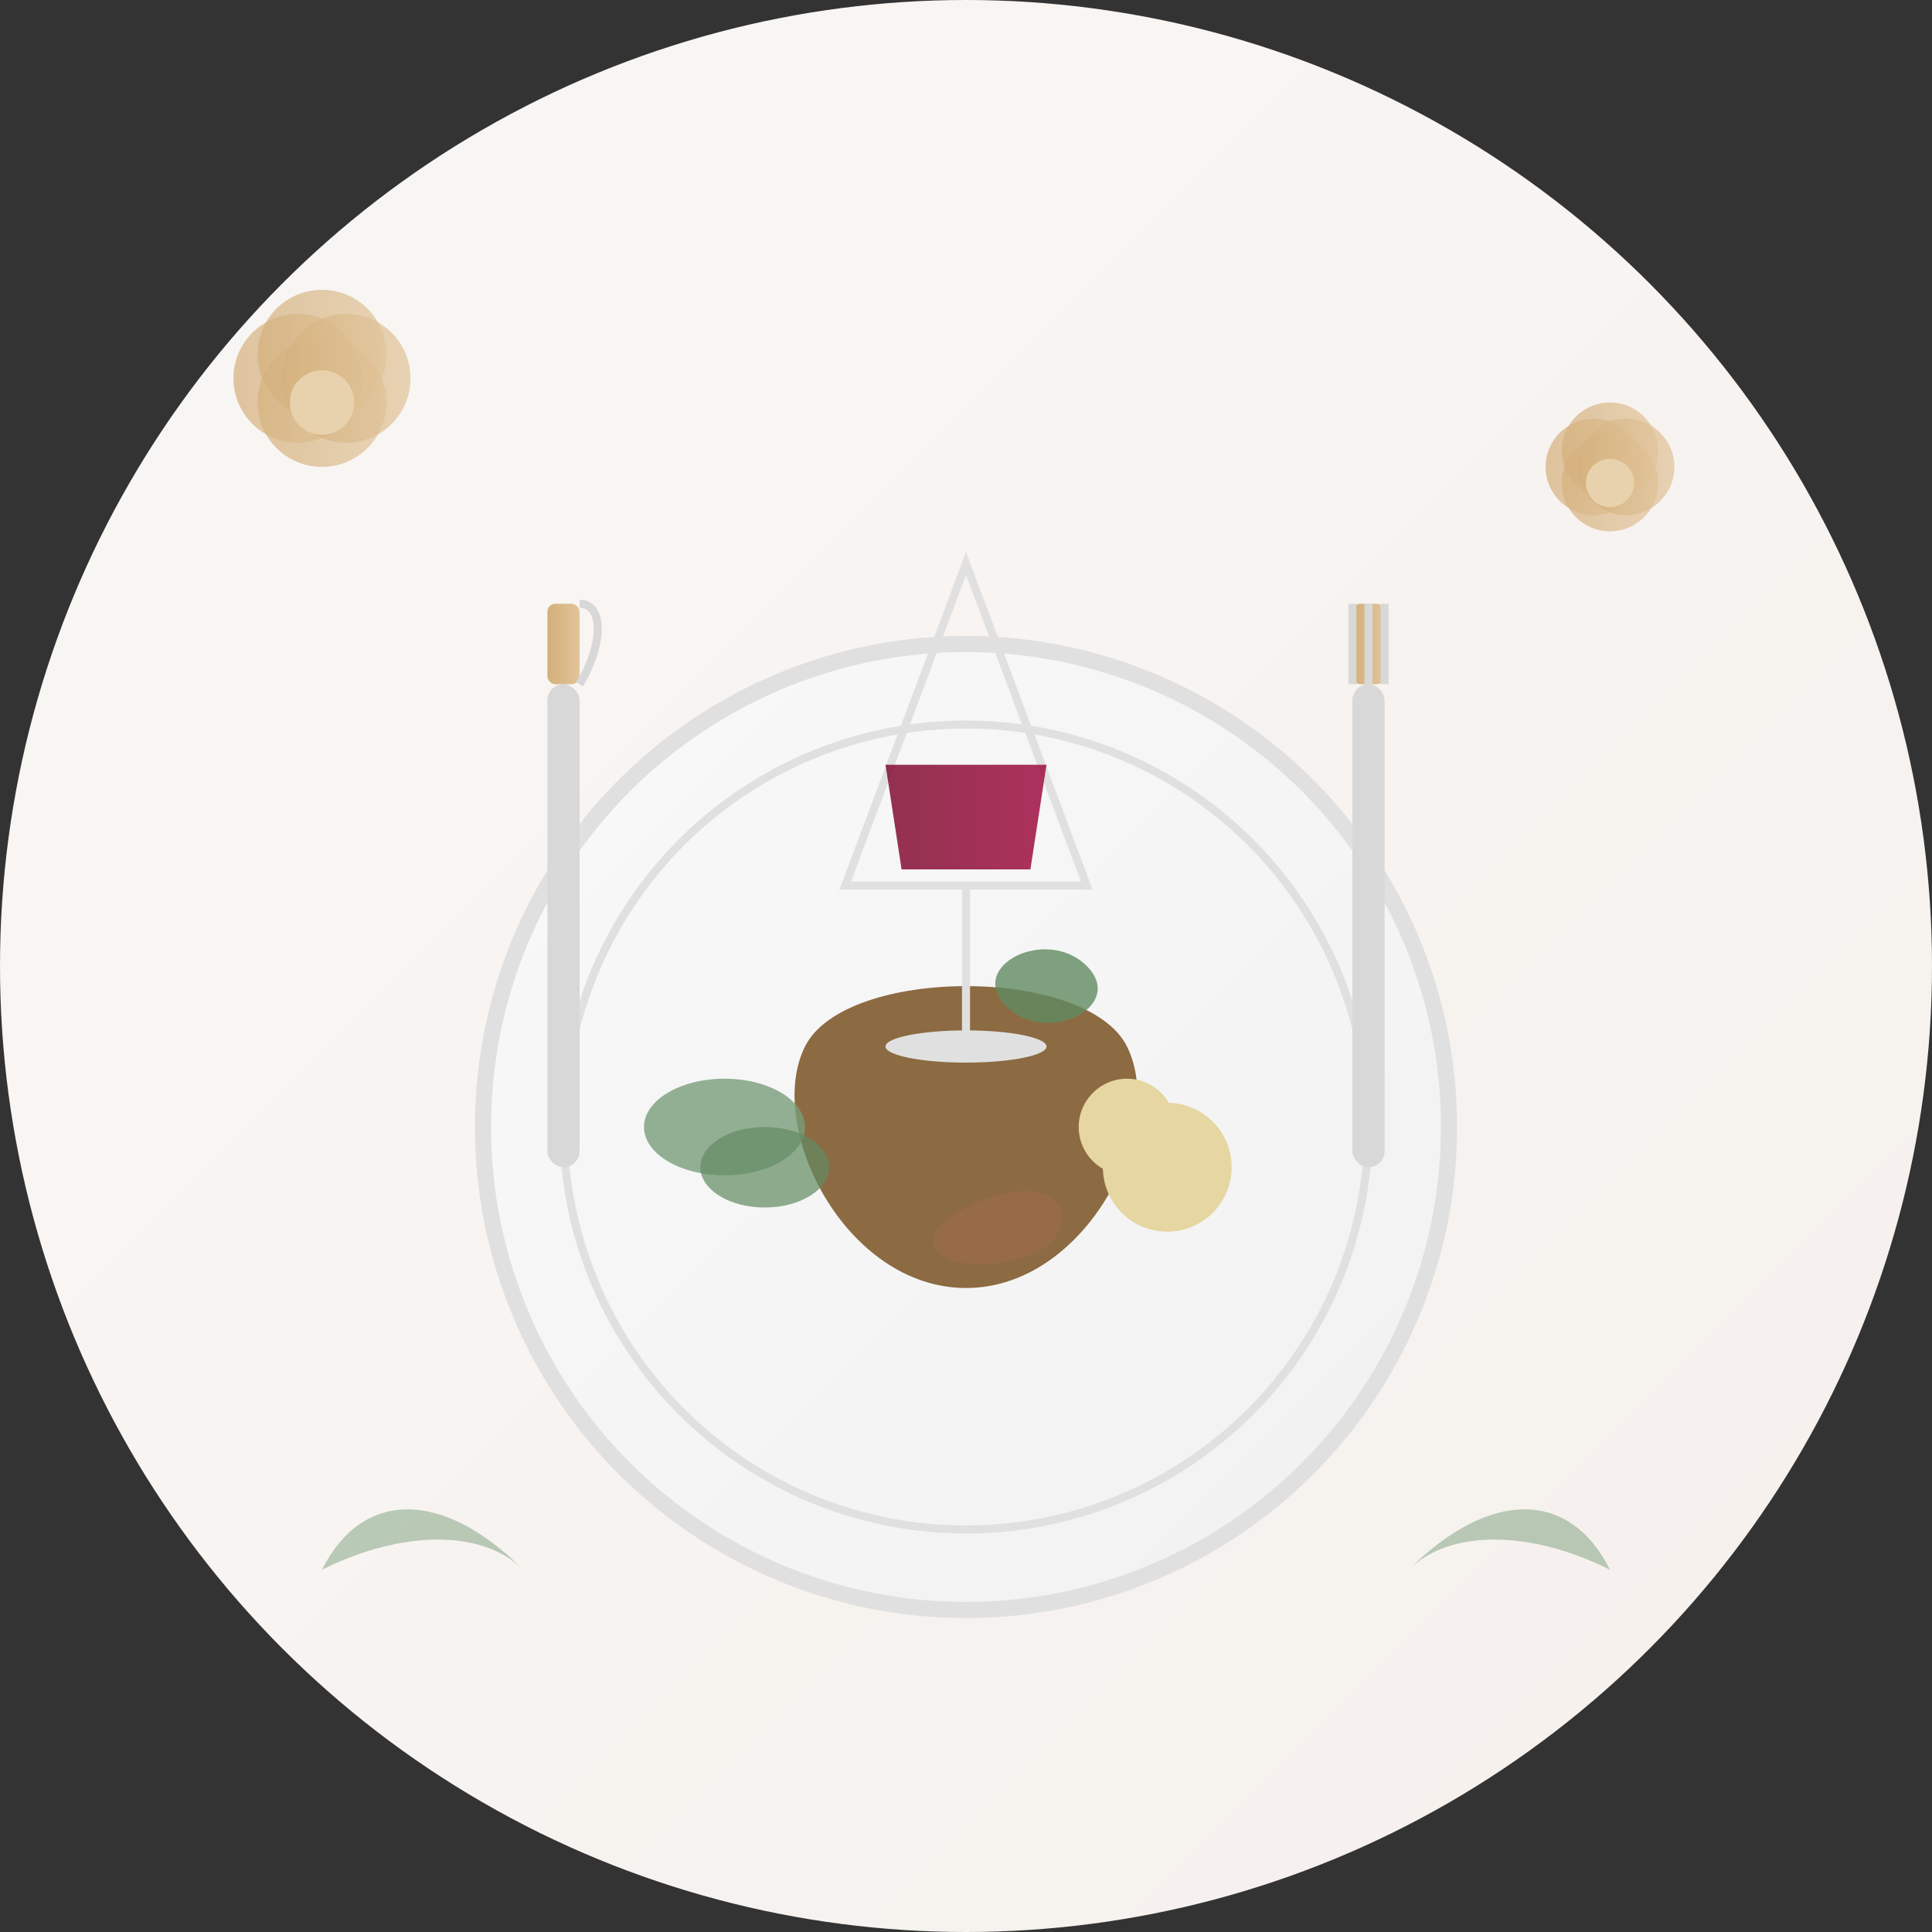 <svg xmlns="http://www.w3.org/2000/svg" width="240" height="240" viewBox="0 0 240 240">
  <rect x="0" y="0" width="240" height="240" fill="#333333" stroke="none"/>
  <defs>
    <linearGradient id="bgGrad" x1="0%" y1="0%" x2="100%" y2="100%">
      <stop offset="0%" style="stop-color:#f9f7f5;stop-opacity:1" />
      <stop offset="100%" style="stop-color:#f5f0ec;stop-opacity:1" />
    </linearGradient>
    <linearGradient id="plateGrad" x1="0%" y1="0%" x2="100%" y2="100%">
      <stop offset="0%" style="stop-color:#f9f9f9;stop-opacity:1" />
      <stop offset="100%" style="stop-color:#f1f1f1;stop-opacity:1" />
    </linearGradient>
    <linearGradient id="accentGrad" x1="0%" y1="0%" x2="100%" y2="0%">
      <stop offset="0%" style="stop-color:#d4af7a;stop-opacity:1" />
      <stop offset="100%" style="stop-color:#e1c499;stop-opacity:1" />
    </linearGradient>
    <linearGradient id="wineGrad" x1="0%" y1="0%" x2="100%" y2="0%">
      <stop offset="0%" style="stop-color:#7a0026;stop-opacity:0.8" />
      <stop offset="100%" style="stop-color:#9a0036;stop-opacity:0.8" />
    </linearGradient>
  </defs>
  
  <!-- Background Circle -->
  <circle cx="120" cy="120" r="120" fill="url(#bgGrad)"/>
  
  <!-- Plate -->
  <g transform="translate(120, 140)">
    <circle cx="0" cy="0" r="60" fill="url(#plateGrad)" stroke="#e0e0e0" stroke-width="2"/>
    <circle cx="0" cy="0" r="50" fill="none" stroke="#e0e0e0" stroke-width="1"/>
  </g>
  
  <!-- Food on Plate -->
  <g transform="translate(120, 140)">
    <!-- Main Course -->
    <path d="M-20,-10 C-15,-20 15,-20 20,-10 C25,0 15,20 0,20 C-15,20 -25,0 -20,-10 Z" fill="#8c6a42"/>
    
    <!-- Vegetables -->
    <ellipse cx="-30" cy="0" rx="10" ry="6" fill="#7a9e7b" opacity="0.8"/>
    <ellipse cx="-25" cy="5" rx="8" ry="5" fill="#618b61" opacity="0.7"/>
    
    <!-- Potatoes -->
    <circle cx="25" cy="5" r="8" fill="#e6d6a1"/>
    <circle cx="20" cy="0" r="6" fill="#e6d6a1"/>
    
    <!-- Sauce -->
    <path d="M0,10 C10,5 15,10 10,15 C0,20 -10,15 0,10 Z" fill="#9a6b48" opacity="0.7"/>
    
    <!-- Garnish -->
    <path d="M5,-15 C0,-20 10,-25 15,-20 C20,-15 10,-10 5,-15 Z" fill="#618b61" opacity="0.8"/>
  </g>
  
  <!-- Cutlery -->
  <g transform="translate(170, 115)">
    <!-- Fork -->
    <rect x="-2" y="-30" width="4" height="60" rx="2" fill="#d8d8d8"/>
    <rect x="-2" y="-40" width="4" height="10" rx="1" fill="url(#accentGrad)"/>
    <path d="M-2,-30 L-2,-40 M0,-30 L0,-40 M2,-30 L2,-40" stroke="#d8d8d8" stroke-width="1"/>
  </g>
  
  <g transform="translate(70, 115)">
    <!-- Knife -->
    <rect x="-2" y="-30" width="4" height="60" rx="2" fill="#d8d8d8"/>
    <rect x="-2" y="-40" width="4" height="10" rx="1" fill="url(#accentGrad)"/>
    <path d="M2,-30 C5,-35 5,-40 2,-40" stroke="#d8d8d8" stroke-width="1" fill="none"/>
  </g>
  
  <!-- Wine Glass -->
  <g transform="translate(120, 70)">
    <path d="M0,0 L-15,40 L15,40 Z" fill="none" stroke="#e0e0e0" stroke-width="1"/>
    <line x1="0" y1="40" x2="0" y2="60" stroke="#e0e0e0" stroke-width="1"/>
    <ellipse cx="0" cy="60" rx="10" ry="2" fill="#e0e0e0"/>
    <path d="M-10,25 L10,25 L8,38 L-8,38 Z" fill="url(#wineGrad)"/>
  </g>
  
  <!-- Decorative Elements -->
  
  <!-- Small Flower -->
  <g transform="translate(40, 50)">
    <circle cx="0" cy="0" r="8" fill="url(#accentGrad)" opacity="0.7"/>
    <circle cx="-3" cy="-3" r="8" fill="url(#accentGrad)" opacity="0.7"/>
    <circle cx="3" cy="-3" r="8" fill="url(#accentGrad)" opacity="0.7"/>
    <circle cx="0" cy="-6" r="8" fill="url(#accentGrad)" opacity="0.7"/>
    <circle cx="0" cy="0" r="4" fill="#e8d2ad"/>
  </g>
  
  <!-- Small Flower -->
  <g transform="translate(200, 60)">
    <circle cx="0" cy="0" r="6" fill="url(#accentGrad)" opacity="0.7"/>
    <circle cx="-2" cy="-2" r="6" fill="url(#accentGrad)" opacity="0.7"/>
    <circle cx="2" cy="-2" r="6" fill="url(#accentGrad)" opacity="0.7"/>
    <circle cx="0" cy="-4" r="6" fill="url(#accentGrad)" opacity="0.7"/>
    <circle cx="0" cy="0" r="3" fill="#e8d2ad"/>
  </g>
  
  <!-- Decorative Leaves -->
  <g transform="translate(175, 195)">
    <path d="M0,0 C10,-10 20,-10 25,0 C15,-5 5,-5 0,0 Z" fill="#7a9e7b" opacity="0.5"/>
  </g>
  
  <g transform="translate(65, 195)">
    <path d="M0,0 C-10,-10 -20,-10 -25,0 C-15,-5 -5,-5 0,0 Z" fill="#7a9e7b" opacity="0.5"/>
  </g>
</svg>
